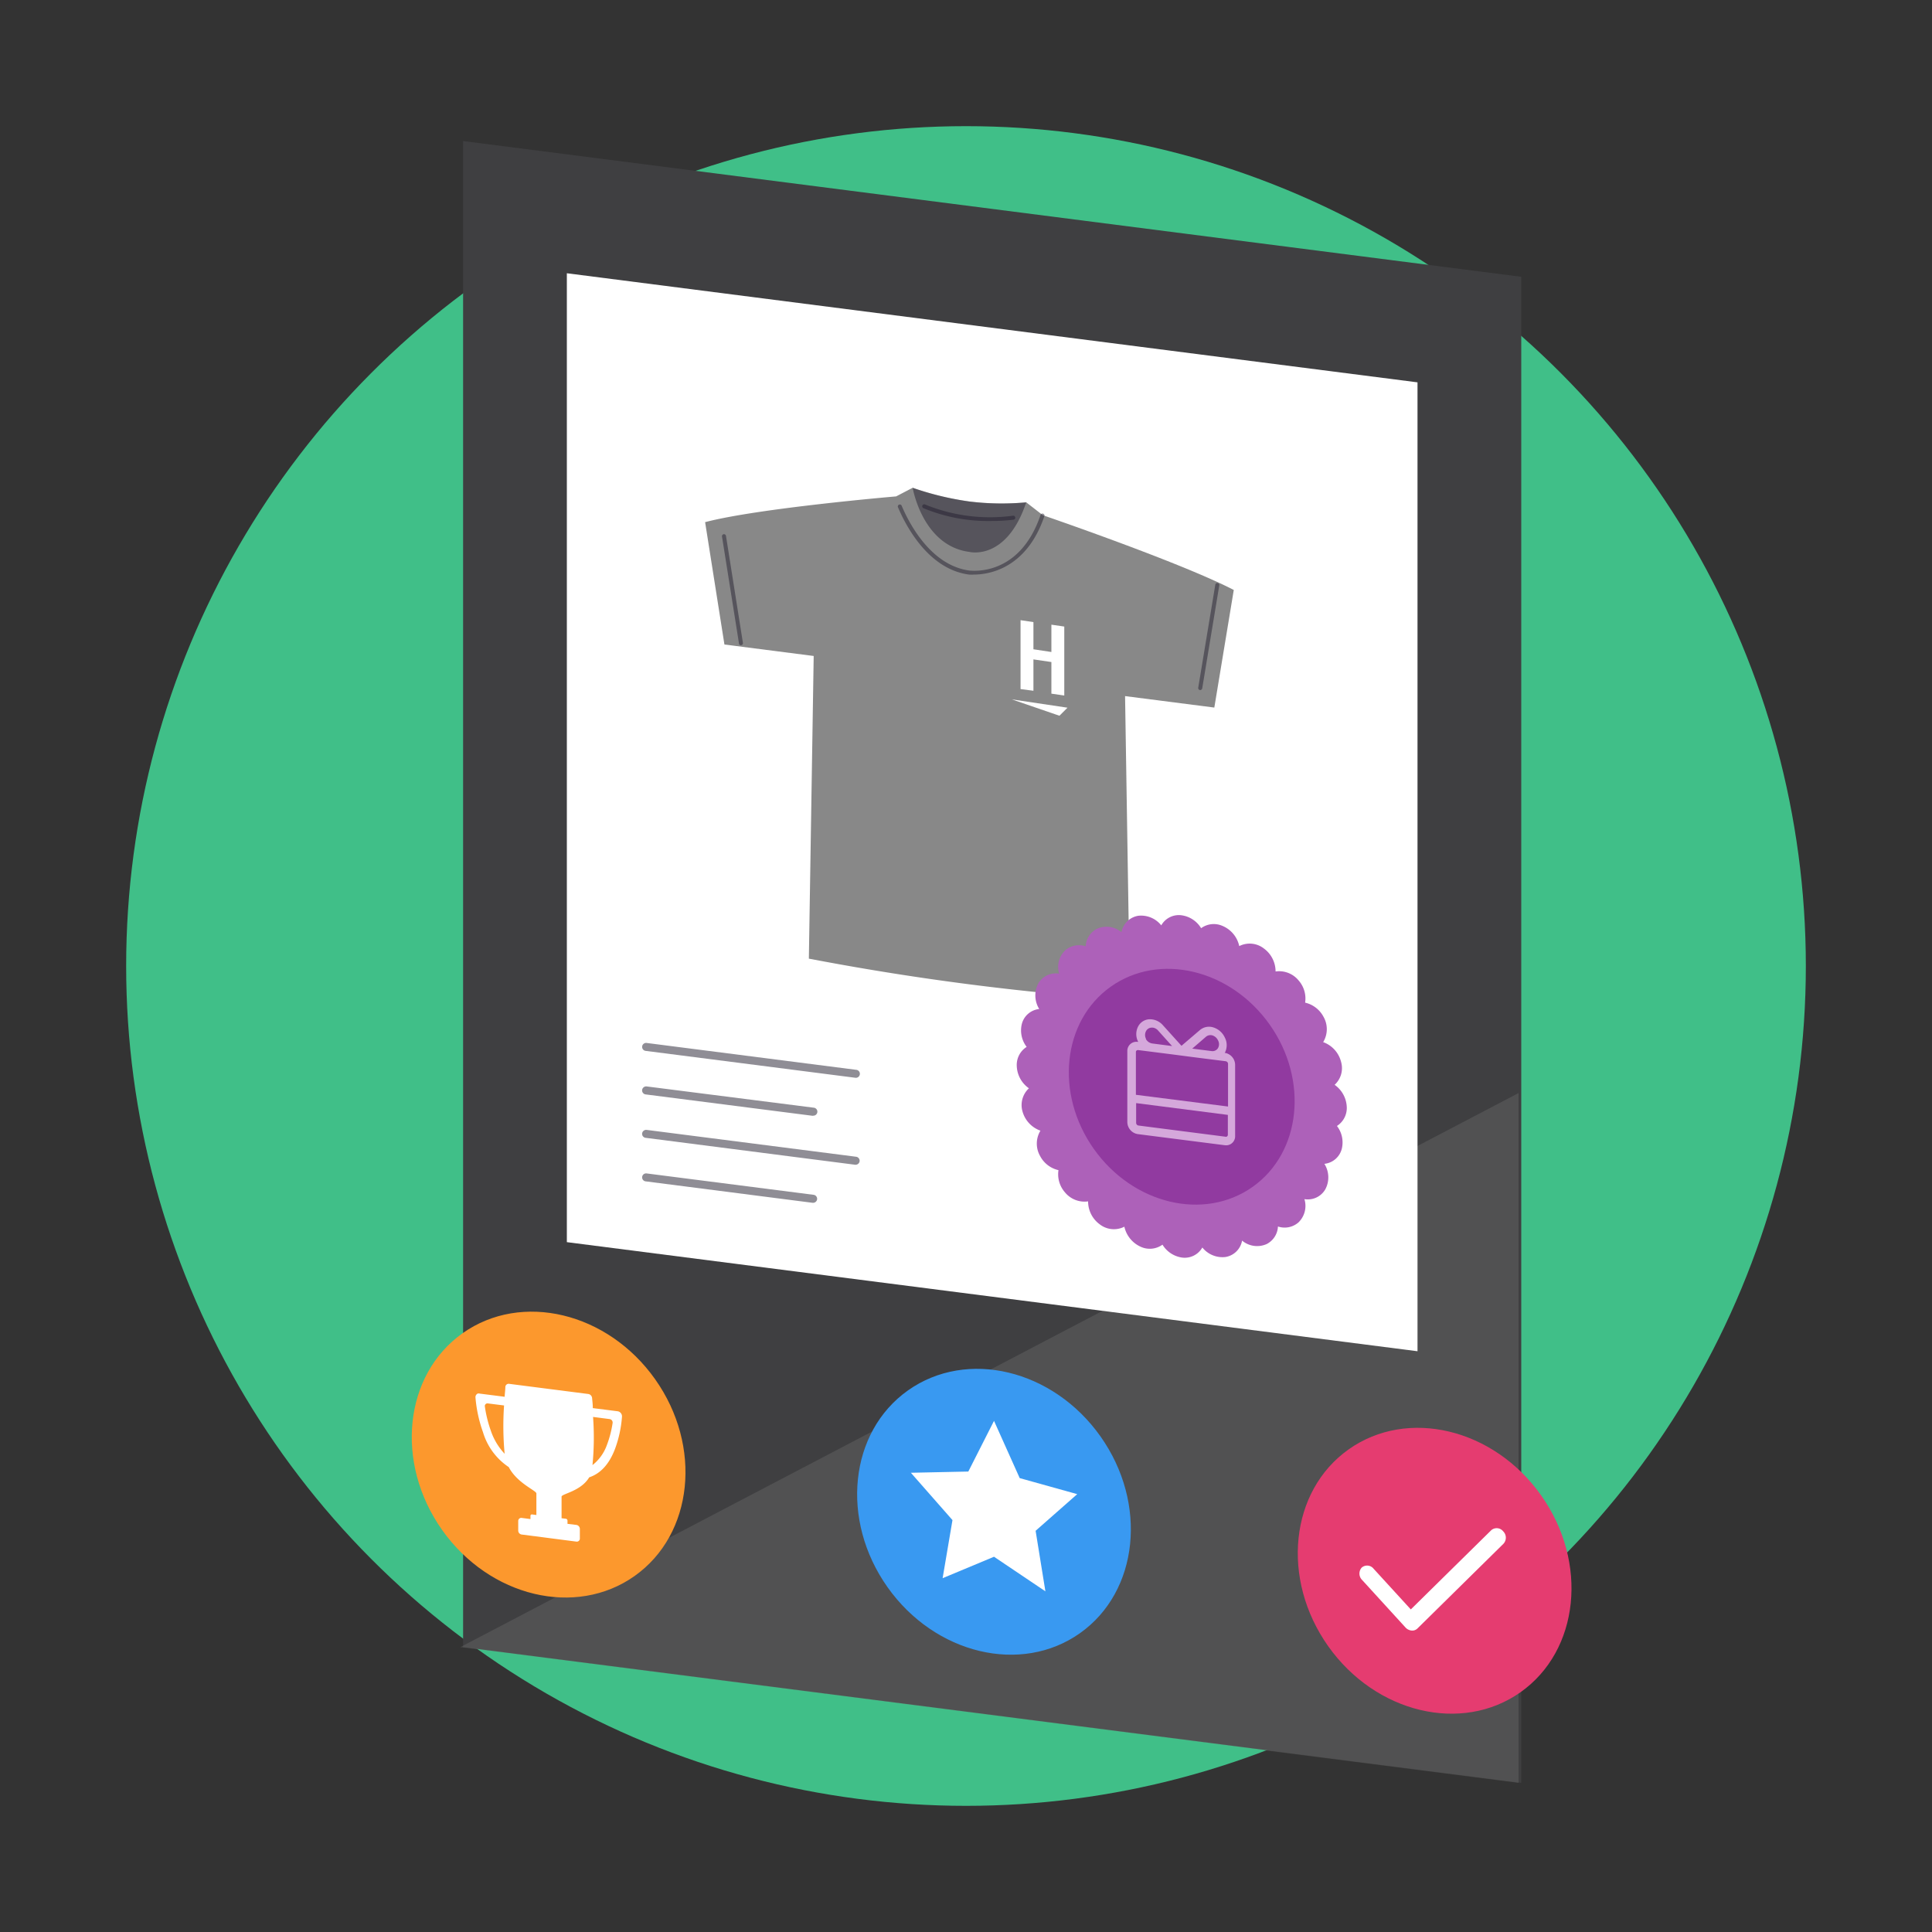 <svg id="Layer_1" data-name="Layer 1" xmlns="http://www.w3.org/2000/svg" viewBox="0 0 300 300"><rect x="0" y="0" width="300" height="300" fill="#333333" stroke="none"/><defs><style>.cls-1{fill:#40bf88;}.cls-2{fill:#3f3f41;}.cls-3{fill:#797979;opacity:0.32;}.cls-4{fill:#fff;}.cls-5{fill:#888;}.cls-11,.cls-6{fill:#1f1b2b;}.cls-6{opacity:0.47;}.cls-7{fill:#ad61b9;}.cls-8{fill:#913aa0;}.cls-9{fill:#f0d4f4;opacity:0.71;}.cls-10{opacity:0.5;}.cls-12{fill:#e53c70;}.cls-13{fill:#3999f1;}.cls-14{fill:#fc982d;}</style></defs><circle class="cls-1" cx="150" cy="150" r="130.41"/><polygon class="cls-2" points="236.22 276.84 71.91 255.76 71.91 21.9 236.22 42.98 236.22 276.84"/><polygon class="cls-3" points="235.8 169.73 71.49 255.76 235.8 276.84 235.8 169.73"/><polygon class="cls-4" points="220.11 59.37 88.02 42.43 88.02 192.88 220.11 209.82 220.11 59.37"/><path class="cls-5" d="M191.58,91.61C183.31,87.32,161.93,80,161.93,80l-2.58-2a41.25,41.25,0,0,1-8.81-.13,46,46,0,0,1-8.82-2.13l-2.57,1.34s-21.39,1.82-29.66,4l3,19,13.86,1.78-.75,47,1.66.31a411.17,411.17,0,0,0,46.53,6l1.66.12-.75-47.2,13.86,1.78Z"/><path class="cls-6" d="M150.54,85.7s5.74,1.46,8.81-7.69a41.25,41.25,0,0,1-8.81-.13,46,46,0,0,1-8.82-2.13S143.24,84.77,150.54,85.7Z"/><path class="cls-6" d="M115.05,100.19a.3.3,0,0,1-.3-.27L112.11,83.3a.32.32,0,0,1,.26-.35.32.32,0,0,1,.36.26l2.63,16.62a.31.31,0,0,1-.26.35Z"/><path class="cls-6" d="M186.37,107.15h-.05a.32.32,0,0,1-.26-.36l2.65-16a.32.32,0,0,1,.36-.26.32.32,0,0,1,.26.36l-2.65,16A.32.32,0,0,1,186.37,107.15Z"/><path class="cls-6" d="M151.24,89.22a6.27,6.27,0,0,1-.75,0c-6.33-.81-9.84-7.58-11.05-10.45a.31.31,0,0,1,.16-.41.31.31,0,0,1,.41.17c1.17,2.77,4.55,9.3,10.57,10.07.31,0,7.74,1,11-8.65a.31.31,0,0,1,.4-.19.3.3,0,0,1,.19.39C159.36,88.45,153.35,89.22,151.24,89.22Z"/><path class="cls-6" d="M153.82,80.9a26.14,26.14,0,0,1-10.45-2,.32.32,0,0,1-.14-.42.31.31,0,0,1,.42-.14,26.61,26.61,0,0,0,13.65,1.74.31.31,0,0,1,.08.62A29.84,29.84,0,0,1,153.82,80.9Z"/><path class="cls-7" d="M209.13,172a4.44,4.44,0,0,0-1.89-3.55,3.51,3.51,0,0,0,1-3.57,4.4,4.4,0,0,0-2.78-3.06,3.87,3.87,0,0,0,.05-3.94,4.33,4.33,0,0,0-2.85-2.19,4.25,4.25,0,0,0-1-3.43,3.91,3.91,0,0,0-3.59-1.41,4.41,4.41,0,0,0-1.83-3.58,3.58,3.58,0,0,0-3.81-.36,4.4,4.4,0,0,0-2.66-3.16,3.33,3.33,0,0,0-3.26.38,4.22,4.22,0,0,0-3-2,3.13,3.13,0,0,0-3.19,1.56,4,4,0,0,0-3.57-1.49,3.17,3.17,0,0,0-2.61,2.55,3.62,3.62,0,0,0-3.8-.53,3.23,3.23,0,0,0-1.76,2.72,3.28,3.28,0,0,0-3.2.65,3.57,3.57,0,0,0-.91,3.6,3.15,3.15,0,0,0-3.23,1.49,4,4,0,0,0,.13,4,3.11,3.11,0,0,0-2.72,2.4,4.2,4.2,0,0,0,.77,3.48,3.31,3.31,0,0,0-1.54,2.89,4.42,4.42,0,0,0,1.89,3.54,3.55,3.55,0,0,0-1,3.58,4.42,4.42,0,0,0,2.79,3,3.87,3.87,0,0,0-.05,3.94,4.27,4.27,0,0,0,2.85,2.19,4.25,4.25,0,0,0,1,3.44,3.93,3.93,0,0,0,3.6,1.41,4.39,4.39,0,0,0,1.83,3.58,3.57,3.57,0,0,0,3.8.35,4.48,4.48,0,0,0,2.66,3.17,3.36,3.36,0,0,0,3.26-.38,4.26,4.26,0,0,0,3,2,3.15,3.15,0,0,0,3.19-1.56,4,4,0,0,0,3.57,1.48,3.13,3.13,0,0,0,2.6-2.55,3.64,3.64,0,0,0,3.81.54,3.23,3.23,0,0,0,1.76-2.73,3.26,3.26,0,0,0,3.19-.64,3.57,3.57,0,0,0,.92-3.61,3.14,3.14,0,0,0,3.22-1.48,3.93,3.93,0,0,0-.12-4,3.12,3.12,0,0,0,2.72-2.41,4.18,4.18,0,0,0-.77-3.47A3.32,3.32,0,0,0,209.13,172Z"/><ellipse class="cls-8" cx="183.5" cy="168.74" rx="16.72" ry="19.05" transform="translate(-63.77 137.07) rotate(-35.3)"/><path class="cls-9" d="M190.27,163.5h-.09a2.56,2.56,0,0,0,0-2.41,2.92,2.92,0,0,0-1.76-1.55,2.19,2.19,0,0,0-2.09.4l-2.87,2.45-2.88-3.19a2.69,2.69,0,0,0-2.08-.93,2.08,2.08,0,0,0-1.76,1.1,2.57,2.57,0,0,0,0,2.41h-.09a1.41,1.41,0,0,0-1.6,1.45v11a1.92,1.92,0,0,0,1.6,1.87l13.54,1.73a1.4,1.4,0,0,0,1.6-1.45v-11A1.91,1.91,0,0,0,190.27,163.5Zm-3-2.52a1.09,1.09,0,0,1,1-.2,1.43,1.43,0,0,1,.86.76,1.24,1.24,0,0,1,0,1.21,1,1,0,0,1-1,.46l-3-.38Zm-9.31.34a1.29,1.29,0,0,1,0-1.22,1,1,0,0,1,.86-.53h.2a1.33,1.33,0,0,1,.81.45l2.17,2.41-3-.39A1.37,1.37,0,0,1,177.92,161.32Zm-1.19,1.74,2.21.28,3,.38,3.14.41,3,.38,2.22.28a.43.43,0,0,1,.35.41v6.62L176.38,170v-6.63A.3.3,0,0,1,176.73,163.06Zm13.54,13.45-13.54-1.74a.42.42,0,0,1-.35-.41v-3.07l14.24,1.83v3.07A.31.31,0,0,1,190.27,176.51Z"/><g class="cls-10"><path class="cls-11" d="M132.86,167.35h-.08l-32.53-4.17a.62.62,0,1,1,.16-1.23l32.53,4.17a.62.62,0,0,1-.08,1.24Z"/><path class="cls-11" d="M126.26,173.26h-.08l-25.93-3.32a.63.63,0,0,1-.54-.7.64.64,0,0,1,.7-.54L126.34,172a.62.62,0,0,1-.08,1.24Z"/><path class="cls-11" d="M132.86,180.86h-.08l-32.53-4.18a.62.62,0,0,1-.54-.69.63.63,0,0,1,.7-.54l32.53,4.17a.63.63,0,0,1,.54.7A.63.63,0,0,1,132.86,180.86Z"/><path class="cls-11" d="M126.26,186.77h-.08l-25.93-3.33a.62.62,0,1,1,.16-1.23l25.93,3.32a.63.63,0,0,1,.54.7A.63.63,0,0,1,126.26,186.77Z"/></g><path class="cls-4" d="M158.47,107V96.3l2,.3v4.22l2.79.42V97l2,.29V108l-2-.29V102.8l-2.79-.41v4.87Z"/><path class="cls-4" d="M165.76,109.89l-8.64-1.29s0,0,0,0l7.39,2.54Z"/><ellipse class="cls-12" cx="222.77" cy="243.9" rx="20.26" ry="23.1" transform="translate(-99.98 173.58) rotate(-35.3)"/><path class="cls-4" d="M219.18,253.19a1.48,1.48,0,0,1-.94-.48l-6.73-7.37a1.4,1.4,0,0,1-.07-1.92,1.28,1.28,0,0,1,1.85.17l5.78,6.32,12.49-12.3a1.29,1.29,0,0,1,1.85.17,1.39,1.39,0,0,1,.06,1.92l-13.38,13.18A1.15,1.15,0,0,1,219.18,253.19Z"/><ellipse class="cls-13" cx="154.35" cy="234.74" rx="20.26" ry="23.1" transform="translate(-107.27 132.36) rotate(-35.3)"/><polygon class="cls-4" points="154.35 220.63 158.34 229.52 167.27 232.01 160.81 237.7 162.33 247.1 154.35 241.73 146.37 245.06 147.9 236.04 141.44 228.69 150.36 228.5 154.35 220.63"/><ellipse class="cls-14" cx="85.2" cy="225.86" rx="20.26" ry="23.1" transform="translate(-114.86 90.77) rotate(-35.3)"/><path class="cls-4" d="M96.25,219.28a.73.73,0,0,0-.34-.14l-3.86-.49c0-.65-.08-1.19-.11-1.56a.7.7,0,0,0-.58-.63l-6.16-.79-6.15-.79a.51.51,0,0,0-.58.48c0,.37-.07.89-.11,1.53l-3.86-.49a.56.56,0,0,0-.34,0,.62.62,0,0,0-.33.59A21.07,21.07,0,0,0,75,222.39a9.89,9.89,0,0,0,4,5.42c1.3,2.51,4.29,3.64,4.29,4.09v3.35l-.67-.09a.22.22,0,0,0-.25.23v.49L81,235.7a.47.47,0,0,0-.53.48v1.49a.62.62,0,0,0,.53.61l8.51,1.1a.47.47,0,0,0,.53-.48v-1.49a.64.64,0,0,0-.53-.62l-1.39-.17v-.49a.3.3,0,0,0-.25-.3l-.67-.08V232.4c0-.45,3-.82,4.29-3,1.72-.57,3.09-2,4-4.39A18.25,18.25,0,0,0,96.58,220,.8.8,0,0,0,96.25,219.28Zm-20.06,2.8a18.93,18.93,0,0,1-.9-3.67.41.41,0,0,1,.45-.49l2.53.32a46.47,46.47,0,0,0,.09,7.5A9.74,9.74,0,0,1,76.19,222.08ZM95.12,221a16.38,16.38,0,0,1-.9,3.43A6.93,6.93,0,0,1,92,227.5a43.89,43.89,0,0,0,.09-7.48l2.54.33A.54.54,0,0,1,95.12,221Z"/></svg>